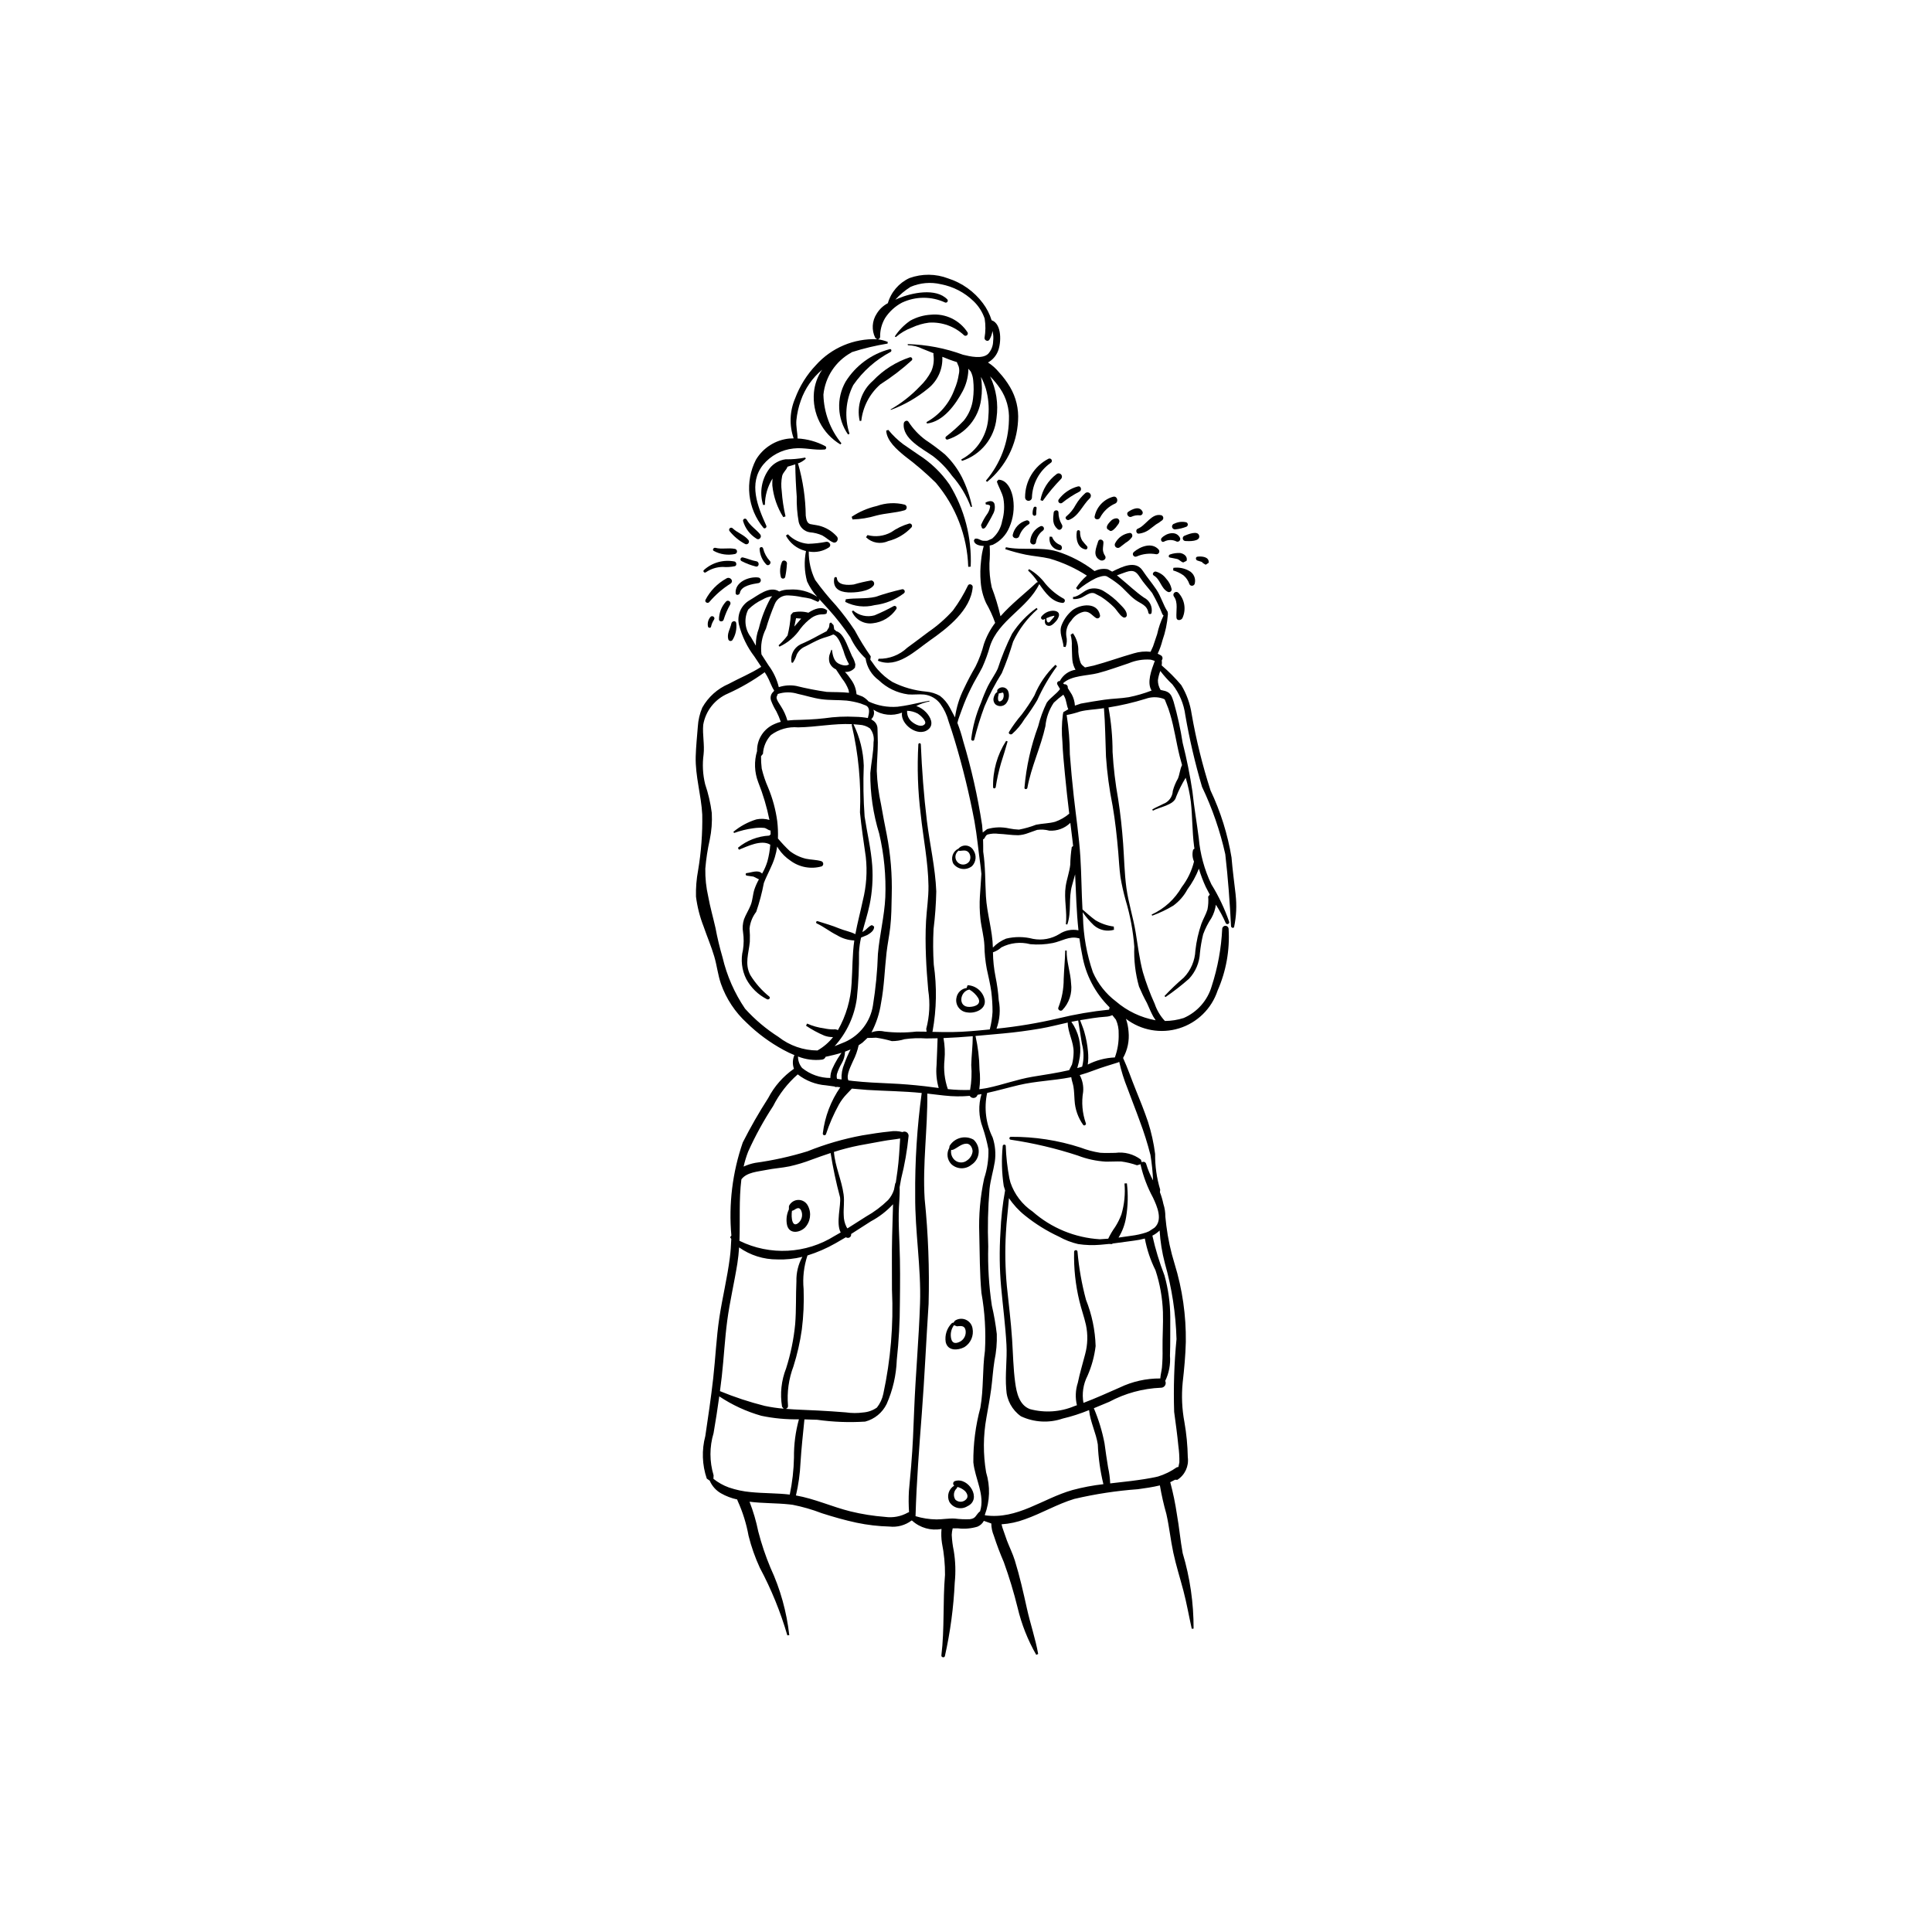 <?xml version="1.0" encoding="UTF-8"?>
<!-- Uploaded to: ICON Repo, www.iconrepo.com, Generator: ICON Repo Mixer Tools -->
<svg fill="#000000" width="800px" height="800px" version="1.1" viewBox="144 144 512 512" xmlns="http://www.w3.org/2000/svg">
 <g>
  <path d="m411.66 246.56c-0.832-1.406-1.809-2.719-2.922-3.914-0.828-1.012-1.809-1.883-2.914-2.582 1.176-0.652 2.098-1.684 2.613-2.922 0.922-2.164 1.145-7.328-1.648-8.27-0.504-1.629-1.289-3.16-2.316-4.523-2.305-3.09-5.519-5.383-9.191-6.562-3.297-1.266-6.938-1.301-10.262-0.098-2.789 1.285-4.883 3.715-5.734 6.664-1.203 0.633-2.215 1.578-2.922 2.734-1.285 1.926-1.438 4.394-0.398 6.465l0.477 0.344v-0.004c-6.16-0.234-12.102 2.281-16.215 6.871-2.418 2.543-4.297 5.547-5.519 8.836-1.441 3.352-1.574 7.121-0.383 10.57l-1.109 0.047 0.004-0.004c-3.691 0.355-6.988 2.445-8.891 5.625-1.465 2.863-2.062 6.094-1.719 9.293 0.348 3.199 1.625 6.231 3.672 8.711 0.316 0.465 1.012-0.043 0.797-0.523-2.309-5.102-4.801-11.215-0.836-16.164 2.008-2.422 4.883-3.969 8.016-4.297 2.797-0.332 5.555 0.523 8.316 0.266 0.188-0.039 0.332-0.184 0.371-0.375 0.039-0.188-0.039-0.379-0.195-0.488-2.281-1.223-4.805-1.926-7.391-2.062-0.016-1.613-0.445-3.16-0.312-4.805 0.176-1.797 0.574-3.566 1.184-5.266 1.109-3.176 3.059-5.988 5.641-8.145-1.23 1.793-1.977 3.875-2.172 6.043-0.242 2.719 0.289 5.453 1.531 7.883 1.238 2.434 3.141 4.469 5.484 5.871l0.273-0.301c-2.984-3.648-4.664-8.188-4.773-12.898 0.48-4.703 3.242-8.871 7.387-11.145l0.109-0.09 0.133-0.055c3.066-0.977 6.199-1.723 9.379-2.238l0.031-0.453c-0.867-0.34-1.773-0.574-2.695-0.691 0.172 0.012 0.34-0.047 0.469-0.16 0.129-0.113 0.203-0.273 0.211-0.445-0.035-1.785 0.434-3.543 1.355-5.07 1.117-1.691 2.641-3.078 4.43-4.027 3.625-1.715 7.828-1.727 11.465-0.027 0.219 0.066 0.457-0.016 0.59-0.207 0.129-0.191 0.121-0.441-0.023-0.621-3.023-3.156-9.516-1.742-12.988-0.27l-0.805 0.34c1.18-1.309 2.539-2.449 4.031-3.391 2.543-1.098 5.379-1.348 8.074-0.703 3.242 0.617 6.231 2.168 8.602 4.457 1.352 1.281 2.371 2.875 2.973 4.641 0.277 1.699 0.266 3.438-0.035 5.137-0.02 0.664 0.922 1.09 1.297 0.449h0.004c0.418-0.699 0.691-1.477 0.805-2.285l0.016 0.047v-0.004c0.223 0.863 0.277 1.758 0.164 2.641-0.016 1.23-0.477 2.414-1.297 3.332-1.527 1.504-4.883 0.707-6.676 0.273-4.703-1.734-9.664-2.688-14.68-2.82l0.059 0.297h0.004c1.344 0.023 2.664 0.348 3.867 0.949l2.922 1.164-0.027 0.379c0.234 1.488 0.039 3.016-0.566 4.394-0.777 1.504-1.801 2.867-3.031 4.031-2.273 2.394-4.887 4.445-7.75 6.09l0.066 0.137-0.004-0.004c3.602-1.328 6.953-3.258 9.91-5.703 2.516-2.027 3.906-5.144 3.734-8.371 1.27 0.52 2.559 1.016 3.871 1.41l0.008 0.074 0.465 1.109 0.004-0.004c0.184 0.688 0.188 1.41 0.008 2.098-0.203 1.355-0.582 2.676-1.129 3.93-1.336 3.703-3.973 6.793-7.422 8.695l0.125 0.375c4.379-0.531 7.574-5.039 9.496-8.625v-0.004c0.863-1.652 1.367-3.477 1.469-5.34l-0.004-0.555 0.629 0.715v0.004c0.379 0.738 0.605 1.547 0.668 2.375 0.176 1.625 0.156 3.262-0.059 4.883-0.254 2.121-1.102 4.125-2.449 5.785-1.457 1.52-3.027 2.926-4.695 4.211-0.152 0.141-0.195 0.363-0.105 0.547 0.09 0.188 0.293 0.289 0.496 0.254 4.785-1.52 8.258-5.676 8.906-10.656 0.293-1.973 0.281-3.981-0.035-5.945 0.535 0.996 0.969 2.043 1.297 3.129 0.66 2.348 0.887 4.797 0.668 7.227-0.148 4.852-2.898 9.25-7.191 11.516l0.184 0.383c5.039-1.629 8.637-6.09 9.16-11.363 0.523-3.769-0.066-7.609-1.703-11.043 0.969 0.98 1.852 2.047 2.633 3.184 1.688 2.469 2.516 5.426 2.359 8.414-0.125 5.898-2.285 11.574-6.117 16.059l0.332 0.301c4.902-4 7.879-9.883 8.203-16.199 0.207-3.125-0.535-6.242-2.133-8.938z"/>
  <path d="m400.43 232.11c-2.106-3.277-5.871-5.098-9.746-4.711-1.906 0.109-3.766 0.648-5.441 1.57-1.633 1.117-3.027 2.539-4.113 4.191l0.262 0.176c1.25-1.086 2.688-1.934 4.238-2.508 1.441-0.68 2.981-1.129 4.562-1.324 3.445-0.223 6.828 1.004 9.332 3.383 0.23 0.152 0.535 0.133 0.742-0.047 0.211-0.18 0.277-0.477 0.164-0.73z"/>
  <path d="m365.81 286.21c-1.27-1.445-2.949-2.461-4.816-2.914l-2.25-0.402c-0.961-0.246-1.082-1.398-1.211-2.223-0.059-4.629-0.73-9.227-2.004-13.676l-0.133-0.148h0.004c0.793-0.273 1.523-0.711 2.141-1.285l-0.145-0.301c-1.723 0.336-3.473 0.492-5.227 0.461-1.684 0.23-3.211 1.109-4.254 2.449-2.09 2.758-2.715 6.356-1.68 9.652l0.473-0.031c0.02-2.465 0.719-4.879 2.023-6.973-0.062 0.609-0.082 1.223-0.055 1.832 0.309 2.984 1.301 5.859 2.902 8.402l0.59-0.203h0.004c-0.512-2.211-0.852-4.457-1.008-6.723-0.184-1.312-0.148-2.648 0.102-3.949 0.242-1.031 1.109-1.559 1.43-2.496l2.078-0.625-0.016 0.082c0.035 2.793 0.172 5.625 0.379 8.41l0.004 0.004c-0.051 2.273 0.121 4.547 0.523 6.785 0.332 1.438 1.516 2.523 2.973 2.731 1.129 0.086 2.231 0.367 3.262 0.824 1.02 0.543 1.793 1.391 2.867 1.832 0.922 0.387 1.598-0.812 1.043-1.516z"/>
  <path d="m379.79 236.53c-4.859 1.277-9.043 4.367-11.703 8.629-2.488 4.398-2.234 9.836 0.648 13.984l0.395-0.191c-1.402-4.262-1.043-8.906 0.992-12.902 2.555-3.684 5.953-6.699 9.91-8.797 0.348-0.211 0.203-0.867-0.242-0.723z"/>
  <path d="m385.16 238.67c-3.731 1.234-7.102 3.371-9.805 6.223-3.051 2.633-4.406 6.734-3.527 10.664l0.422-0.027c0.418-3.742 2.223-7.195 5.059-9.676 2.969-1.891 5.766-4.031 8.363-6.398 0.113-0.172 0.113-0.391 0.004-0.562-0.113-0.172-0.316-0.258-0.516-0.223z"/>
  <path d="m395.61 272.38c-2.16-3.113-4.918-5.766-8.109-7.809l-4.144-2.848c-1.465-1.102-2.785-2.375-3.941-3.793l-0.566 0.188c0.168 2.773 2.906 5.078 4.883 6.711h-0.004c2.918 2.18 5.684 4.555 8.277 7.113 5.297 6.238 8.324 14.09 8.586 22.27l0.652-0.043c0.332-7.66-1.629-15.25-5.633-21.789z"/>
  <path d="m401.61 278.28c-0.559-2.703-1.461-5.324-2.688-7.801-1.152-2.242-2.66-4.277-4.473-6.031-1.676-1.395-3.422-2.699-5.238-3.906-1.758-1.316-3.269-2.934-4.457-4.777-0.371-0.559-1.176-0.133-1.242 0.414-0.477 4.07 4.938 6.707 7.703 8.68v-0.004c1.938 1.484 3.648 3.242 5.074 5.223 2.152 2.43 3.84 5.234 4.981 8.27z"/>
  <path d="m407.53 277.49c-0.402-1.047-1.664-0.688-2.371-0.281l0.102 0.48c0.332 0.031 1.141 0.051 1.137 0.516l-0.004 0.004c-0.086 0.656-0.316 1.289-0.672 1.852-0.699 0.961-1.285 2-1.746 3.094l0.258 0.789c0.449 0.379 0.895-0.059 1.227-0.641 0.566-0.992 1.164-1.965 1.656-3v0.004c0.508-0.848 0.656-1.859 0.414-2.816z"/>
  <path d="m374.88 297.82c-1.559 0.27-3.102 0.629-4.621 1.074-1.402 0.191-4.301 0.32-4.477-1.691-0.039-0.43-0.648-0.324-0.707 0.047-0.402 2.559 1.203 3.602 3.648 3.742 1.844 0.105 5.606-0.211 6.797-1.848v-0.004c0.168-0.25 0.191-0.57 0.059-0.844-0.133-0.27-0.398-0.453-0.699-0.477z"/>
  <path d="m383.78 277.74c-2.449-0.621-5.027-0.5-7.406 0.352-2.383 0.543-4.644 1.512-6.676 2.867l0.234 0.699h-0.004c2.144-0.066 4.273-0.414 6.328-1.035 2.43-0.637 5.031-0.688 7.418-1.379 0.34-0.074 0.586-0.363 0.613-0.711 0.023-0.348-0.184-0.668-0.508-0.793z"/>
  <path d="m384.96 282.74c-1.727 0.5-3.356 1.285-4.824 2.32-1.91 1.035-4.144 1.305-6.242 0.742l-0.391 0.57c1.543 1.52 3.867 1.93 5.836 1.031 2.402-0.594 4.578-1.879 6.258-3.695 0.137-0.211 0.137-0.48 0-0.691-0.137-0.211-0.387-0.32-0.637-0.277z"/>
  <path d="m383.06 300.16c-2.394 0.551-4.758 1.223-7.078 2.019-2.598 0.578-5.231 0.25-7.84 0.629l-0.145 0.695c2.406 1.23 5.184 1.539 7.801 0.859 2.828-0.332 5.512-1.422 7.769-3.152 0.203-0.18 0.266-0.477 0.145-0.719-0.117-0.246-0.387-0.383-0.652-0.332z"/>
  <path d="m380.86 304.61c-1.652 0.91-3.356 1.734-5.098 2.461-1.988 0.555-4.125 0.074-5.688-1.285l-0.312 0.27h0.004c0.934 2.156 3.188 3.43 5.519 3.117 2.535-0.273 4.824-1.656 6.246-3.773 0.125-0.199 0.105-0.461-0.047-0.641-0.152-0.184-0.406-0.242-0.625-0.148z"/>
  <path d="m400.53 299.14c-1.117 2.344-2.457 4.574-4.008 6.656-1.938 2.152-4.129 4.066-6.519 5.703-1.852 1.367-3.668 2.793-5.543 4.133v-0.004c-2.051 1.957-4.793 3.019-7.625 2.953l-0.18 0.52c5.148 2.152 9.93-2.688 13.805-5.394 4.613-3.223 10.812-8.016 11.32-14.129 0.051-0.641-0.914-1.043-1.25-0.438z"/>
  <path d="m338.69 292.81c-2.914-0.582-5.93 0.246-8.133 2.242-0.391 0.344 0.102 0.895 0.516 0.605l0.004-0.004c1.316-0.902 2.875-1.395 4.473-1.41 1.074 0.09 2.156 0.023 3.211-0.199 0.574-0.203 0.43-1.062-0.07-1.234z"/>
  <path d="m338.69 289.45c-1.691-0.324-3.426 0.168-5.109-0.27-0.48-0.121-0.906 0.551-0.418 0.824v-0.004c1.715 0.934 3.707 1.223 5.617 0.82 0.332-0.078 0.562-0.383 0.539-0.723-0.023-0.344-0.289-0.617-0.629-0.648z"/>
  <path d="m342.31 287.07c-1.125-1.332-2.856-1.855-4.117-3.031h0.004c-0.199-0.234-0.551-0.262-0.785-0.062-0.23 0.199-0.258 0.551-0.059 0.785 1.102 1.371 2.469 2.512 4.019 3.352 0.293 0.207 0.695 0.164 0.934-0.105 0.238-0.266 0.242-0.668 0.004-0.938z"/>
  <path d="m345.48 285.64c-1.121-1.395-2.711-2.305-3.582-3.91-0.121-0.227-0.387-0.336-0.629-0.254-0.246 0.082-0.395 0.328-0.352 0.582 0.559 1.957 1.828 3.629 3.562 4.695 0.695 0.539 1.52-0.469 1-1.113z"/>
  <path d="m336.5 297.3c-2.371 1.305-4.305 3.285-5.551 5.691-0.258 0.625 0.676 1.07 1.043 0.527 1.625-1.902 3.531-3.551 5.648-4.883 0.914-0.73-0.219-1.934-1.141-1.336z"/>
  <path d="m336.34 303.49c-1.156 1.289-1.797 2.957-1.797 4.688 0.051 0.652 1.023 0.637 1.215 0.086 0.426-1.391 1-2.731 1.715-3.992 0.215-0.316 0.133-0.742-0.18-0.957s-0.738-0.137-0.953 0.176z"/>
  <path d="m344.95 297.04c-2.484-0.309-6.211 1.203-6 4.16 0.051 0.695 1.023 0.504 1.125-0.074 0.348-1.93 3.414-2.356 4.969-2.609v0.004c0.359-0.082 0.605-0.414 0.582-0.781-0.023-0.367-0.309-0.664-0.676-0.699z"/>
  <path d="m344.43 292.74c-1.211-0.195-2.332-0.734-3.527-1.008h0.004c-0.27-0.078-0.555 0.066-0.645 0.328-0.094 0.266 0.039 0.555 0.301 0.656 1.199 0.621 2.469 1.098 3.777 1.426 0.898 0.121 0.973-1.258 0.09-1.402z"/>
  <path d="m348.02 292.66c-0.863-0.934-1.477-2.07-1.785-3.309-0.055-0.25-0.301-0.41-0.555-0.363-0.25 0.051-0.418 0.293-0.371 0.547 0.082 1.551 0.73 3.016 1.82 4.113 0.582 0.492 1.441-0.465 0.891-0.988z"/>
  <path d="m351.18 293.03c-0.512 1.266-0.586 2.664-0.211 3.977 0.109 0.215 0.332 0.348 0.574 0.332 0.242-0.012 0.449-0.168 0.535-0.395 0.238-1.133 0.395-2.285 0.457-3.441 0.203-0.883-1.074-1.379-1.355-0.473z"/>
  <path d="m421.86 265.57c-3.824 1.98-6.219 5.938-6.199 10.242 0 0.48 0.371 0.879 0.848 0.91 0.48 0.031 0.898-0.316 0.961-0.793 0.098-3.684 1.93-7.106 4.938-9.238 0.309-0.152 0.438-0.523 0.289-0.832-0.152-0.312-0.527-0.441-0.836-0.289z"/>
  <path d="m424.01 269.64c-2.25 1.676-3.781 4.141-4.285 6.902l0.598 0.207c1.457-2.051 3.07-3.984 4.82-5.785 0.348-0.32 0.379-0.855 0.074-1.211-0.305-0.359-0.84-0.406-1.207-0.113z"/>
  <path d="m429.65 272.91c-2.043 0.539-3.836 1.766-5.09 3.465-0.18 0.27-0.133 0.629 0.105 0.844 0.242 0.215 0.602 0.227 0.852 0.02 1.422-1.145 2.961-2.144 4.59-2.977 0.684-0.375 0.363-1.59-0.457-1.352z"/>
  <path d="m415.96 281.93c-1.793 0.52-3.164 1.973-3.574 3.797-0.164 1 1.41 1.273 1.719 0.348h0.004c0.445-1.309 1.336-2.418 2.519-3.133 0.613-0.406-0.066-1.242-0.668-1.012z"/>
  <path d="m419.76 283.44c-1.594 0.73-2.652 2.281-2.746 4.031-0.016 0.848 1.277 1.195 1.52 0.301v0.004c0.148-1.25 0.805-2.383 1.812-3.133 0.293-0.18 0.398-0.555 0.246-0.863-0.148-0.309-0.508-0.453-0.832-0.34z"/>
  <path d="m417.93 278.52c-0.219 0.527-0.312 1.098-0.277 1.664 0.027 0.605 0.926 0.695 0.961 0.062-0.008-0.523 0.023-1.047 0.094-1.57 0.09-0.465-0.609-0.539-0.777-0.156z"/>
  <path d="m425.38 282.98c-0.582-0.977-0.883-2.094-0.871-3.234-0.078-0.758-1.195-0.605-1.273 0.082-0.195 1.68-0.367 3.18 1.039 4.383 0.758 0.656 1.633-0.512 1.105-1.23z"/>
  <path d="m424.98 288.42c-1.012-0.367-1.809-1.16-2.184-2.168l-0.605-0.043v-0.004c-0.18 0.816-0.012 1.672 0.469 2.356 0.48 0.684 1.223 1.137 2.051 1.246 0.836 0.152 0.949-1.078 0.27-1.387z"/>
  <path d="m432.09 288.77c-0.465-0.484-0.902-0.996-1.309-1.531-0.391-0.695-0.582-1.488-0.551-2.289 0.012-0.234-0.168-0.434-0.402-0.449s-0.441 0.16-0.461 0.395c-0.301 1.812 0.156 4.348 2.316 4.703 0.453 0.07 0.648-0.516 0.406-0.828z"/>
  <path d="m431.64 274.66c-1.016 0.898-1.883 1.953-2.57 3.121-0.605 1.16-1.438 2.191-2.441 3.031-0.598 0.402 0.059 1.195 0.641 0.977 2.562-0.953 3.656-3.988 5.551-5.758v0.004c0.34-0.336 0.363-0.875 0.051-1.238-0.309-0.363-0.848-0.422-1.23-0.137z"/>
  <path d="m439 275.64c-2.492 0.672-4.394 2.695-4.91 5.227-0.16 0.879 1.137 1.016 1.449 0.293 0.883-1.672 2.316-2.996 4.055-3.742 0.922-0.484 0.48-2.055-0.594-1.777z"/>
  <path d="m446.77 279.57c-0.801-1.559-2.672-0.684-3.75 0.055-0.754 0.516 0.074 1.691 0.859 1.309h-0.004c0.691-0.324 1.461-0.449 2.219-0.359 0.246 0.016 0.484-0.102 0.621-0.309 0.141-0.207 0.16-0.469 0.055-0.695z"/>
  <path d="m436.86 291.31c-0.324-0.469-0.527-1.016-0.578-1.586-0.02-0.656 0.133-1.316 0.141-1.977 0.008-0.781-1.16-1.098-1.398-0.281-0.504 1.715-1.594 3.852 0.52 4.977 0.707 0.375 1.82-0.27 1.316-1.133z"/>
  <path d="m440.52 282.57c0.152-0.23 0.172-0.523 0.051-0.773-0.121-0.246-0.363-0.414-0.637-0.438-0.613 0.004-1.195 0.27-1.594 0.73-0.453 0.504-1.344 1.352-0.906 2.098l0.797 0.531h0.125c0.551-0.023 0.984-0.59 1.344-0.945l0.727-0.965 0.117-0.25z"/>
  <path d="m443.41 285.23c-1.648 0.211-3.094 1.215-3.863 2.688-0.223 0.344-0.16 0.801 0.145 1.074 0.305 0.273 0.766 0.289 1.086 0.035l1.559-1.203c0.641-0.367 1.195-0.863 1.629-1.457 0.273-0.422 0.035-1.16-0.555-1.137z"/>
  <path d="m451.06 289.65c-1.781-2.043-4.867-0.844-6.594 0.645v0.004c-0.27 0.227-0.328 0.625-0.133 0.922 0.191 0.297 0.578 0.402 0.898 0.25 1.641-0.711 3.453-0.914 5.211-0.586 0.297 0.012 0.574-0.148 0.707-0.414 0.137-0.27 0.098-0.59-0.09-0.82z"/>
  <path d="m451.79 280.55c-2.606-0.66-4.125 2.754-6.285 3.57-0.621 0.238-0.43 1.344 0.254 1.301v0.004c1.152-0.121 2.242-0.586 3.129-1.328l1.465-1.113c0.59-0.336 1.152-0.719 1.68-1.148 0.199-0.18 0.289-0.449 0.238-0.711-0.047-0.262-0.23-0.48-0.48-0.574z"/>
  <path d="m456.71 286.52c-1.008-1.969-3.606-1.27-4.856 0.043-0.422 0.445 0.016 1.316 0.633 0.969h0.004c1.039-0.551 2.285-0.559 3.332-0.016 0.273 0.09 0.578 0.012 0.77-0.207 0.195-0.215 0.242-0.523 0.117-0.789z"/>
  <path d="m456.8 290.56c-0.93-0.059-1.863 0.07-2.738 0.383-0.367 0.09-0.492 0.711-0.059 0.805l1.953 0.391c0.625 0.18 0.988 0.75 1.613 0.918l0.891-0.43c0.332-1.121-0.656-1.883-1.66-2.066z"/>
  <path d="m454.49 300.09c-0.227-1.031-0.73-1.984-1.457-2.75-0.664-0.902-1.613-1.559-2.691-1.859-0.605-0.129-1.184 0.699-0.539 1.066 1.672 0.957 1.895 3.352 3.594 4.258 0.238 0.156 0.543 0.156 0.781 0 0.238-0.156 0.359-0.438 0.312-0.715z"/>
  <path d="m459.05 295.24c-1.254-0.684-2.691-0.949-4.102-0.754l-0.047 0.688v-0.004c0.977 0.281 1.902 0.719 2.738 1.305 0.73 0.617 1.277 1.43 1.57 2.34 0.133 0.273 0.418 0.438 0.719 0.418 0.305-0.02 0.566-0.215 0.672-0.496 0.398-1.387-0.254-2.863-1.551-3.496z"/>
  <path d="m456.3 301.11c-0.285-0.305-0.754-0.328-1.07-0.059-0.316 0.27-0.363 0.738-0.109 1.066 1.137 1.543 0.523 3.793 0.652 5.57 0.066 0.914 1.277 0.75 1.582 0.109h0.004c1.027-2.238 0.613-4.875-1.059-6.688z"/>
  <path d="m461.35 291.52c-0.633 0.078-0.504 0.98 0.07 1.059l1.082 0.34 0.301 0.312 0.719 0.43 0.801-0.531c0.141-1.609-1.836-1.746-2.973-1.609z"/>
  <path d="m461.8 286c-0.309-1.562-3.117-0.344-3.965 0.012v-0.004c-0.285 0.148-0.441 0.469-0.379 0.785 0.062 0.316 0.324 0.555 0.648 0.582 0.891 0.059 4.008 0.191 3.695-1.375z"/>
  <path d="m458.36 282.41c-1.059-0.246-2.168-0.117-3.141 0.363-0.418 0.082-0.688 0.488-0.602 0.906 0.082 0.418 0.488 0.688 0.906 0.605 0.996-0.102 1.977-0.34 2.91-0.707 0.227-0.113 0.363-0.355 0.348-0.609s-0.184-0.477-0.422-0.559z"/>
  <path d="m339.11 309.14c-0.102-0.797-1.16-0.582-1.289 0.082-0.273 1.402-1.227 2.688-0.824 4.164 0.055 0.238 0.242 0.426 0.484 0.477 0.238 0.051 0.484-0.047 0.629-0.246 0.836-1.332 1.188-2.914 1-4.477z"/>
  <path d="m332.24 307.54c-0.578 0.695-0.805 1.617-0.617 2.504 0.086 0.379 0.695 0.48 0.805 0.055 0.148-0.672 0.418-1.309 0.793-1.883 0.453-0.629-0.527-1.301-0.98-0.676z"/>
  <path d="m363.22 305.8c-1.34-1.25-3.394-0.473-4.988 0.578-1.332-0.363-2.731-0.391-4.078-0.082l-0.586 0.668v-0.004c-0.125 1.836-0.41 3.656-0.855 5.441-0.711 0.945-1.508 1.824-2.383 2.621l0.23 0.352c2.262-1.047 4.191-2.699 5.57-4.777 0.867-1.133 1.898-2.133 3.066-2.957 0.559-0.352 1.176-0.605 1.82-0.742 0.719-0.164 1.355 0.043 2.027-0.293zm-8.715 4.246 0.461-2.215 1.355 0.109z"/>
  <path d="m440.77 304.09c-1.203-1.285-2.574-2.398-4.078-3.312-1.098-0.75-2.449-1.016-3.75-0.742-1.723 0.348-2.769 2.016-4.59 2.184l0.031 0.543c1.062 0.059 2.113-0.227 3.004-0.805 0.816-0.449 1.715-1.074 2.695-0.707l1.684 0.883c1.223 0.797 2.363 1.715 3.406 2.738 0.805 0.785 1.469 2.117 2.43 2.684 0.191 0.129 0.441 0.145 0.648 0.047 0.211-0.102 0.352-0.309 0.371-0.539 0.047-1.176-1.113-2.199-1.852-2.973z"/>
  <path d="m435.52 307.05c-0.699-3.555-5.148-2.961-7.301-1.348-1.254 1.035-2.227 2.363-2.84 3.867-0.855 2.039 0.324 3.84 0.48 5.844l0.543 0.039c0.348-0.914 0.41-1.91 0.18-2.863-0.203-1.512 0.285-3.039 1.332-4.152 0.727-1.133 1.855-1.949 3.164-2.281 1.566-0.324 2.223 0.871 3.359 1.605 0.234 0.156 0.539 0.156 0.773 0 0.238-0.152 0.359-0.434 0.309-0.711z"/>
  <path d="m411.1 326.99c-0.277-0.504-0.797-0.828-1.375-0.852-0.574-0.023-1.125 0.254-1.445 0.73l-0.016 0.598c-0.504 0.102-0.812 0.965-0.918 1.375-0.191 0.648-0.012 1.352 0.465 1.832 0.469 0.383 1.086 0.535 1.684 0.418 0.594-0.121 1.102-0.5 1.387-1.035 0.574-0.926 0.656-2.07 0.219-3.066zm-1.336 2.297c-0.188 0.367-1.004 0.988-1.227 0.27-0.09-0.441-0.066-0.898 0.066-1.328l0.074-0.473 0.176-0.008 0.855-0.215 0.129 0.055 0.074 0.164h0.004c0.148 0.512 0.094 1.062-0.152 1.535z"/>
  <path d="m422.81 305.86c-1.121 0.098-2.152 0.66-2.836 1.559-0.129 0.191-0.113 0.445 0.039 0.621 0.152 0.176 0.398 0.23 0.609 0.133l0.359-0.184c-0.176 0.828-0.148 1.73 0.895 1.875 0.68 0.094 1.352-0.566 1.766-1.008l-0.004-0.004c0.48-0.445 0.824-1.02 0.996-1.652 0.211-1.133-0.953-1.41-1.824-1.34zm-0.594 2.93c-0.668 0.527-0.883-0.277-0.914-0.957l1.133-0.441 0.895-0.211 0.117 0.016-0.164 0.352z"/>
  <path d="m418.7 305.11c-2.578 1.855-4.785 4.18-6.504 6.852-1.488 2.969-2.75 6.051-3.769 9.211-0.727 1.594-1.812 3.031-2.598 4.606l-0.004 0.004c-0.703 1.461-1.324 2.961-1.863 4.492-1.316 3.055-2.188 6.281-2.582 9.586-0.023 0.453 0.684 0.625 0.805 0.164v-0.004c0.734-2.988 1.645-5.934 2.723-8.816 1.277-3.062 2.812-6.016 4.582-8.82 1.156-2.727 2.156-5.516 3-8.355 1.551-3.281 3.758-6.207 6.488-8.598z"/>
  <path d="m423.69 320.18c-2.414 2.297-4.316 5.078-5.578 8.164-1.004 1.723-2.109 3.387-3.316 4.981-1.254 1.461-2.391 3.016-3.398 4.652-0.25 0.496 0.449 0.812 0.805 0.551 1.293-1.141 2.406-2.473 3.297-3.949 1.219-1.613 2.348-3.297 3.383-5.035 1.422-3.172 3.176-6.18 5.231-8.984z"/>
  <path d="m410.63 340.34c-2.359 3.668-3.562 7.957-3.449 12.316 0.074 0.426 0.621 0.316 0.691-0.047 0.332-2.141 0.801-4.262 1.402-6.348 0.645-1.922 1.184-3.848 1.754-5.785z"/>
  <path d="m404.98 409.15c-0.363-2.266-2.269-3.961-4.562-4.059l-0.238 0.688 0.062 0.039c-1.414 0.152-2.551 1.23-2.777 2.633-0.184 0.895 0.023 1.828 0.57 2.562s1.379 1.203 2.289 1.285c1.98 0.352 4.914-0.754 4.656-3.148zm-4.051 1.691c-3.184 0.082-2.582-4.152-0.039-4.598 0.957 0.543 1.766 1.316 2.348 2.254 0.902 1.695-0.891 2.305-2.309 2.344z"/>
  <path d="m401.99 369.37c-0.379-0.707-1.078-1.184-1.875-1.277-0.797-0.098-1.59 0.203-2.121 0.805-0.723 0.336-1.273 0.953-1.527 1.707-0.254 0.754-0.188 1.582 0.184 2.285 0.559 0.754 1.398 1.25 2.328 1.375 0.934 0.121 1.875-0.141 2.609-0.727 1.102-1.117 1.27-2.859 0.402-4.168zm-1.145 2.961c-0.367 0.469-0.918 0.758-1.508 0.785-0.594 0.031-1.172-0.199-1.582-0.629s-0.613-1.016-0.555-1.609c0.059-0.59 0.371-1.125 0.855-1.469l0.227 0.09c0.965-0.051 1.82-0.371 2.492 0.504 0.488 0.691 0.516 1.609 0.07 2.328z"/>
  <path d="m427.85 404.63c-0.133-2.906-1.246-5.836-1.168-8.723l-0.383-0.023c-0.066 2.531-0.316 5.074-0.41 7.613 0.008 2.562-0.469 5.106-1.406 7.492-0.266 0.598 0.578 1.129 1.039 0.707 1.812-1.879 2.672-4.481 2.328-7.066z"/>
  <path d="m402 446.02c-2.223-1.258-5.039-0.52-6.356 1.664l-0.09 0.551c-0.77 1.379-0.559 3.094 0.52 4.242 1.48 1.426 3.793 1.508 5.371 0.195 1.102-0.707 1.809-1.887 1.914-3.191 0.109-1.301-0.395-2.582-1.359-3.461zm-1.613 5.422c-0.984 0.848-2.445 0.832-3.41-0.039-0.73-0.676-1.07-1.672-0.906-2.648l0.457-0.043c1.227-0.504 2.223-1.633 3.629-1.629 1.016 0 1.586 1.195 1.59 2.062h-0.004c-0.109 0.922-0.598 1.754-1.352 2.297z"/>
  <path d="m401.73 496.02c-0.168-1.012-0.836-1.867-1.773-2.277-0.938-0.41-2.016-0.32-2.875 0.238l-0.402 0.535-0.367 0.07c-1.363 1.32-1.992 3.223-1.688 5.094 0.566 2.394 3.203 2.227 4.945 1.324 1.688-1.047 2.547-3.035 2.16-4.984zm-3.129 3.426c-1.086 0.621-2.144 0.77-2.508-0.594-0.316-1.27-0.055-2.613 0.723-3.668l0.773 0.301c1.113-0.121 2.059-0.23 2.301 1.07v0.004c0.188 1.137-0.32 2.273-1.293 2.891z"/>
  <path d="m397.13 536.48c-0.262 0.062-0.465 0.27-0.516 0.535-0.055 0.266 0.051 0.535 0.27 0.695-1.473 0.879-2.039 2.731-1.301 4.281 0.465 0.801 1.238 1.383 2.137 1.605 0.902 0.223 1.855 0.07 2.641-0.422 3.996-1.848 0.309-7.789-3.231-6.695zm2.891 4.871h0.004c-0.367 0.387-0.871 0.613-1.402 0.629-0.535 0.016-1.051-0.184-1.438-0.551-0.641-0.973-0.473-2.266 0.395-3.043l0.145-0.34c0.73 0.195 1.406 0.559 1.973 1.062 0.605 0.602 1.039 1.559 0.328 2.242z"/>
  <path d="m358.12 463.57c-0.469-0.973-1.453-1.586-2.531-1.578-1.078 0.008-2.055 0.637-2.508 1.617l-0.02 0.898c-0.609 1.293-0.781 2.754-0.484 4.156 0.578 2.387 3.168 2.098 4.668 0.742h0.004c1.523-1.551 1.875-3.906 0.871-5.836zm-2.387 4.391c-1.789 1.664-2.117-1.211-1.859-3.07l0.453-0.164c0.848-0.559 1.512-0.953 2.004 0.102 0.461 1.07 0.223 2.309-0.598 3.133z"/>
  <path d="m471.46 381.1c-0.375-3.285-0.82-6.516-1.09-9.816h0.004c-1.02-6.164-2.894-12.156-5.57-17.805-2.137-6.637-3.809-13.41-5.008-20.277-0.402-2.707-1.34-5.305-2.754-7.644-1.586-1.875-3.32-3.617-5.184-5.211 0.074-0.449 0.082-0.91 0.02-1.363 0.168-0.207 0.238-0.477 0.184-0.734-0.055-0.262-0.223-0.484-0.461-0.602l-0.805-0.41c0.531-1.121 0.949-2.293 1.254-3.5 0.793-2.242 1.281-4.578 1.453-6.953l-0.047-0.633c-1.227-1.879-1.742-4.031-3.012-5.922-1.152-1.715-2.484-3.285-3.629-5.012-1.895-2.871-5.531-0.984-8.078 0.266l-1.172-0.625v0.004c-1.078-0.215-2.195-0.09-3.199 0.352l-0.301 0.125c-2.984-2.305-6.356-4.07-9.949-5.211-4.465-1.316-9.074-0.18-13.539-1.109l-0.176 0.504c1.781 0.598 3.598 1.086 5.441 1.469 2.102 0.426 4.25 0.547 6.34 1.039h-0.004c3.484 1.023 6.809 2.543 9.859 4.512-1.117 0.957-2.09 2.074-2.883 3.312l0.527 0.473c1.43-1.195 2.988-2.223 4.648-3.062 0.66-0.309 2.297-0.895 3.004-0.52 1.004 0.578 1.961 1.223 2.871 1.941 1.699 1.262 2.953 3.039 4.664 4.269 1.527 1.102 3.113 1.367 3.469 3.445 0.039 0.188 0.199 0.324 0.391 0.34 0.191 0.012 0.371-0.102 0.438-0.281 0.332-1.66-0.492-3.336-2.004-4.09-2.168-1.488-4.023-3.305-6.07-4.977l-1.098-0.93 2.484-0.891c1.945-0.645 2.644-0.086 3.648 1.469 0.945 1.465 2.156 2.742 3.219 4.125h-0.004c1.039 1.824 1.949 3.715 2.723 5.66l0.285 0.289v0.004c-0.754 1.574-1.324 3.231-1.691 4.938l-1.094 3.25-0.652 1.422c-1.5-0.168-3.012-0.027-4.453 0.414-3.551 1.008-7.016 2.273-10.578 3.234l-2.352 0.504c-0.43-0.387-0.887-0.605-1.168-1.266l-0.004-0.004c-0.328-0.938-0.527-1.91-0.598-2.902 0.086-1.746-0.414-3.469-1.422-4.894l-0.613 0.402c0.27 1.004 0.375 2.047 0.316 3.086 0.059 1.211 0.039 2.418 0.148 3.621 0.09 0.902 0.375 1.777 0.836 2.562-1.789 0.281-3.336 1.398-4.172 3.008-0.223-0.035-0.453 0.059-0.59 0.242-0.137 0.18-0.164 0.426-0.066 0.633l0.719 1.238c-0.945 1.324-2.562 2.254-3.512 3.606v-0.004c-0.977 2-1.742 4.098-2.281 6.258-1.93 5.238-3.152 10.707-3.629 16.266-0.062 0.504 0.68 0.523 0.77 0.051 1.023-5.586 3.559-10.797 4.781-16.336 0.203-2.231 0.969-4.375 2.223-6.234 0.797-0.758 1.641-1.465 2.531-2.113l0.27 0.477c0.578 1.082 0.543 2.305 1.039 3.379l-1.316 0.77-0.125 0.645-0.004 0.004c-0.305 2.406-0.344 4.84-0.113 7.258 0.102 2.828 0.398 5.66 0.66 8.477 0.328 3.512 0.727 7.016 1.148 10.52-1.098 0.941-2.363 1.668-3.727 2.144-1.602 0.457-3.414 0.441-5.055 0.785-1.469 0.57-2.988 1.004-4.535 1.297-0.855-0.031-1.711-0.133-2.551-0.301-1.949-0.445-3.981-0.387-5.898 0.172l-1.156 0.891-0.184-2.082h-0.004c-1.152-7.508-2.828-14.926-5.012-22.199-0.41-1.617-0.918-3.207-1.52-4.766 0.289-1.23 0.797-2.371 1.223-3.629v0.004c0.676-1.879 1.465-3.719 2.356-5.508 0.91-1.914 2.07-3.695 3.023-5.586 0.816-1.809 1.496-3.68 2.031-5.598 2.262-6.934 9.934-10.027 13.062-16.457v-0.016c1.645 2.356 3.344 4.742 6.172 4.996v0.004c0.262 0.008 0.496-0.156 0.582-0.406 0.086-0.246 0.004-0.523-0.207-0.68-1.867-1.008-3.527-2.356-4.894-3.977-1.172-1.586-2.656-2.91-4.359-3.894l-0.258 0.371c0.992 0.906 1.863 1.934 2.594 3.062l-0.301 0.09c-3.16 2.973-6.738 5.707-9.598 8.969l-0.004-0.004c-0.594-2.606-1.371-5.164-2.324-7.664-0.457-2.094-0.66-4.238-0.605-6.383 0.137-1.559 0.156-3.125 0.059-4.684l0.828-0.203h-0.004c1.988-0.945 3.555-2.598 4.391-4.633 1.035-2.363 1.387-4.969 1.008-7.519-0.293-2.047-1.434-5.047-3.887-5.106l-0.43 0.488c0.48 1.535 1.379 2.875 1.723 4.469 0.352 1.984 0.246 4.023-0.309 5.961-0.312 1.824-1.25 3.484-2.652 4.688l-1.23 0.551-0.332 0.047-0.852-0.02c-0.816-0.102-1.395-0.816-2.207-0.488l-0.223 0.441c0.117 1.023 1.355 1.387 2.609 1.422v0.008c-0.352 1.258-0.586 2.543-0.703 3.844-0.23 1.898-0.262 3.816-0.102 5.719 0.141 1.922 0.621 3.801 1.422 5.551 0.961 1.68 1.766 3.441 2.41 5.262-1.297 1.703-2.305 3.609-2.992 5.637-0.527 2.059-1.27 4.059-2.219 5.965-1.102 1.891-2.121 3.824-3.055 5.805h0.004c-1.207 2.398-2.012 4.984-2.375 7.648l-1.418-2.656c-0.633-1.188-1.516-2.227-2.582-3.051-1.121-0.633-2.367-1.016-3.648-1.129-3.113-0.277-6.144-1.141-8.934-2.547-1.477-0.906-2.805-2.035-3.941-3.344-0.723-0.793-1.262-1.742-1.926-2.574l0.117-0.883h-0.004c-1.555-2.199-2.965-4.5-4.231-6.879-1.527-2.297-3.188-4.5-4.973-6.602-1.98-2.144-3.828-4.406-5.535-6.777-1.133-2.34-1.711-4.91-1.688-7.512 1.871 0.34 3.805-0.062 5.391-1.121 0.723-0.566 0.062-1.547-0.711-1.469h-0.004c-1.594 0.32-3.215 0.5-4.844 0.539-2.035-0.16-3.941-1.059-5.363-2.523l-0.523 0.344c1.043 1.984 2.871 3.445 5.039 4.027l0.285 0.066v0.004c-0.527 2.66-0.434 5.41 0.277 8.031 0.676 1.492 1.582 2.871 2.688 4.086-2.188-1.43-4.781-2.098-7.387-1.902-0.918-0.02-1.832 0.152-2.68 0.504-2.523-1.656-5.707 1.109-7.828 2.316-2.258 1.285-3.41 3.894-2.844 6.43 0.781 3.086 2.18 5.981 4.113 8.508l1.801 2.707c-2.715 1.758-5.801 2.996-8.637 4.535-2.961 1.266-5.418 3.473-6.992 6.281-0.68 1.605-1.078 3.316-1.18 5.062-0.207 2.637-0.484 5.25-0.559 7.898-0.141 5.211 1.473 10.223 1.734 15.391 0.09 4.957-0.281 9.91-1.105 14.801-0.43 2.285-0.613 4.609-0.555 6.934 0.344 2.719 1.027 5.391 2.027 7.941 0.906 2.648 2.016 5.215 2.809 7.898 0.707 2.383 0.961 4.879 1.773 7.238v0.004c1.398 3.984 3.762 7.559 6.879 10.41 2.887 2.809 6.152 5.211 9.695 7.129 0.941 0.516 1.91 0.977 2.898 1.383-0.5 1.148-0.543 2.441-0.121 3.621-2.871 2-5.211 4.664-6.824 7.769-2.445 3.801-4.695 7.727-6.738 11.762-2.738 7.918-3.769 16.328-3.019 24.676l-0.328 0.438 0.301 0.453c-0.059 1.672-0.172 3.34-0.383 4.992-0.676 5.316-1.969 10.535-2.773 15.832-0.805 5.336-1.031 10.77-1.637 16.133-0.578 5.109-1.328 10.195-2.086 15.281v-0.004c-0.988 3.715-0.852 7.641 0.387 11.277l0.781 0.547v0.004c0.602 1.406 1.645 2.582 2.977 3.344 1.34 0.762 2.789 1.312 4.297 1.633l0.133 0.379c1.344 2.949 2.312 6.059 2.887 9.25 0.73 2.91 1.727 5.746 2.984 8.473 3.043 5.699 5.488 11.703 7.289 17.906l0.516-0.035v0.004c-0.688-6.191-2.371-12.227-4.984-17.875-1.309-3.125-2.387-6.336-3.234-9.613-0.547-2.691-1.32-5.328-2.316-7.887 3.488 0.441 7.055 0.332 10.547 0.707l0.746 0.09 0.141 0.016c2.633 0.52 5.215 1.266 7.719 2.231 3.039 0.969 6.106 1.855 9.23 2.519 2.867 0.602 5.785 0.941 8.715 1.016 2.082 0.234 4.172-0.336 5.844-1.602l0.145 0.031v0.004c2.106 1.918 4.996 2.734 7.793 2.199-0.113 1.242-0.074 2.492 0.113 3.727 0.559 2.777 0.832 5.606 0.812 8.438-0.609 7.094-0.102 14.281-0.961 21.348-0.066 0.531 0.797 0.715 0.93 0.188 1.434-6.394 2.305-12.902 2.606-19.445 0.289-2.816 0.207-5.66-0.254-8.453-0.293-1.398-0.473-2.82-0.539-4.246 0.023-0.578 0.109-1.152 0.254-1.715 0.48-0.012 0.949-0.016 1.41 0 1.727 0.207 3.481 0.055 5.144-0.441 0.73-0.301 1.336-0.848 1.703-1.543l1.973 0.691v-0.004c0.012 1.117 0.242 2.219 0.676 3.246 0.766 2.383 1.664 4.731 2.652 7.027v0.004c1.43 3.957 2.648 7.988 3.652 12.074 1.035 4.371 2.699 8.574 4.938 12.473l0.504-0.242c-0.715-4.047-2.094-8.027-2.984-12.051-0.945-4.266-1.902-8.523-3.191-12.699-0.559-1.812-1.441-3.562-2.117-5.34l-1.184-3.394-0.23-0.875h-0.004c2.113-0.137 4.195-0.586 6.18-1.328 4.465-1.566 8.59-4.039 13.117-5.402 5.543-1.297 11.18-2.16 16.859-2.57 1.922-0.262 3.902-0.547 5.812-1.008 0.438 2.559 1.012 5.094 1.723 7.594 0.762 3.371 1.102 6.809 1.824 10.188 0.727 3.41 1.797 6.75 2.684 10.121 0.875 3.336 1.461 6.723 2.211 10.086l0.488-0.031v-0.004c0.023-6.773-0.949-13.512-2.891-20.004-0.629-3.406-0.91-6.852-1.527-10.262-0.422-2.875-1.012-5.727-1.766-8.535l1.277-0.656 0.605 0.031h-0.004c2.012-1.285 3.094-3.621 2.773-5.988-0.055-3.121-0.355-6.234-0.895-9.312-0.652-3.461-0.805-6.996-0.461-10.504 0.41-3.566 0.738-7.137 0.832-10.727v0.004c0.094-7.027-0.914-14.027-2.984-20.742-1.023-3.301-1.754-6.684-2.184-10.113l-0.258-2.359c0.012-1.148-0.164-2.293-0.523-3.383-0.219-1.055-0.523-2.09-0.91-3.094l0.062-0.695h0.004c-0.926-3.062-1.379-6.25-1.34-9.449-0.371-2.891-1.004-5.742-1.891-8.52-0.98-2.875-2.109-5.719-3.262-8.539-1.133-2.773-2.086-5.656-3.34-8.379 1.191-2.129 1.695-4.574 1.449-7.004-0.082-1.148-0.312-2.281-0.684-3.371 4.004 3.07 9.246 4.012 14.07 2.527 4.824-1.488 8.629-5.215 10.211-10.004 2.258-5.125 3.258-10.715 2.922-16.305 0.012-0.457-0.34-0.84-0.793-0.871-0.457-0.031-0.855 0.305-0.902 0.762-0.246 5.176-1.184 10.301-2.785 15.23-1.094 3.777-3.816 6.875-7.422 8.445-1.609 0.512-3.289 0.777-4.977 0.789-1.219-1.301-2.141-2.848-2.707-4.539-1.238-2.723-2.285-5.527-3.133-8.395-0.922-3.477-1.332-7.008-1.914-10.547-0.652-3.961-1.906-7.793-2.453-11.773-0.531-3.879-0.582-7.836-0.867-11.738-0.289-3.957-0.707-7.898-1.32-11.816-0.742-4.125-1.238-8.293-1.48-12.477 0-3.961-0.363-7.91-1.086-11.801 3.332-0.531 6.621-1.297 9.844-2.293 1.457-0.527 3.047-0.559 4.523-0.086 0.754 0.234 0.535 0.375 0.926 1.219 0.418 0.957 0.77 1.941 1.051 2.949 1.094 3.641 1.605 7.441 2.519 11.129l0.637 2.359-0.043 0.062c-0.52 1.098-0.586 2.356-1.051 3.5-0.594 1.023-1.047 2.125-1.352 3.266-0.078 1.57-1.094 2.941-2.574 3.473-0.945 0.512-1.957 0.879-2.871 1.453l0.16 0.332c1.602-0.957 5.684-1.461 6.156-3.672 0.699-1.758 1.551-3.453 2.539-5.062 0.633 2.082 1.09 4.211 1.367 6.371 0.426 3.894 0.344 7.812 0.848 11.703l0.102 0.715-0.34 0.262-0.004-0.004c-0.289 1.047-0.207 2.164 0.23 3.16-0.602 2.453-1.707 4.754-3.246 6.758-1.836 3.203-4.625 5.75-7.981 7.289l0.145 0.297c1.949-0.707 3.828-1.598 5.602-2.668 1.551-1.129 2.828-2.594 3.731-4.289 1.254-1.688 2.277-3.539 3.043-5.5 0.492 1.66 1.105 3.285 1.832 4.856l1.051 2.016-0.422 0.523c0.102 1.148 0.039 2.305-0.191 3.434-0.402 1.309-1.129 2.484-1.602 3.769-0.793 2.289-1.328 4.656-1.594 7.066-0.113 2.699-1.207 5.262-3.078 7.207-1.801 1.535-3.508 3.168-5.121 4.891l0.281 0.254v0.004c2.172-1.484 4.246-3.098 6.219-4.836 1.75-1.867 2.777-4.293 2.902-6.848 0.168-1.668 0.453-3.32 0.852-4.949 0.562-1.523 1.301-2.977 2.203-4.324 0.605-1.086 1-2.277 1.168-3.508 1.008 1.551 1.883 3.18 2.621 4.875 0.109 0.211 0.359 0.312 0.586 0.238 0.227-0.078 0.367-0.305 0.332-0.543-1.203-3.492-2.785-6.84-4.727-9.98-1.844-3.856-2.981-8.016-3.348-12.273-0.523-4.098-1.242-8.199-1.672-12.305-0.648-4.34-1.512-8.645-2.59-12.898-0.57-3.68-1.371-7.32-2.394-10.902-0.492-1.441-0.734-2.375-2.215-2.848l-1.262-0.297-0.02-0.059h0.004c-0.449-0.758-0.68-1.621-0.676-2.5 0.117-0.844 0.328-1.672 0.637-2.465 0.969 1.273 2.039 2.465 3.203 3.562 1.855 2.363 3.039 5.184 3.426 8.164 1.109 6.406 2.586 12.742 4.426 18.98 2.719 5.699 4.789 11.688 6.164 17.852 0.723 6.297 1.203 12.75 1.527 19.074 0.023 0.434 0.719 0.676 0.824 0.168 0.582-2.797 0.715-5.664 0.387-8.504zm-66.723-14.754c0.402-0.438 0.379-0.934 1-1.195 0.945-0.254 1.93-0.316 2.894-0.18 1.715 0.062 3.426 0.375 5.148 0.371v0.004c0.945-0.047 1.879-0.25 2.762-0.598l2.309-0.82c1.078-0.152 2.18-0.082 3.234 0.203 2.062 0.133 4.09-0.617 5.566-2.066l0.527 4.266 0.211 1.883-0.355 0.25c-0.238 1.551-0.375 3.113-0.402 4.684-0.211 1.949-0.922 3.789-1.211 5.719-0.504 3.356 0.43 6.711 0.051 10.066l0.371 0.074c1.176-3.379 0.27-6.988 1.273-10.41l0.805-2.879c0.238 4.949 0.355 9.906 0.883 14.824-1.754-0.355-3.582 0-5.074 0.996-2.082 1.277-4.566 1.73-6.965 1.273-2.34-0.609-4.789-0.633-7.137-0.066-1.324 0.535-2.519 1.344-3.504 2.375-0.102-4.598-1.578-9.008-1.844-13.602-0.227-3.981-0.117-7.898-0.719-11.816 0-1.102 0-2.199-0.039-3.297zm27.59 56.309c-0.156-1.758-0.484-3.5-0.973-5.195-0.293-1.066-0.758-2.07-1.125-3.102 2.285-0.371 4.434-0.762 6.742-0.914 0.625-0.02 1.234-0.164 1.805-0.418l0.957 1.203c0.523 1.172 0.77 2.445 0.723 3.727 0.07 2.141-0.273 4.269-1.008 6.277-2.5 0.102-4.949 0.746-7.18 1.887 0.16-1.148 0.176-2.312 0.055-3.469zm-4.406-7.867 1.812-0.344 0.988 6.211h0.004c0.535 1.965 0.555 4.035 0.059 6.012l-0.301 0.102-0.992 0.285h-0.004c0.297-0.969 0.523-1.961 0.676-2.965 0.473-3.273-0.328-6.606-2.246-9.305zm-24.348 12.562h0.004c-0.051-2.965-0.402-5.918-1.059-8.809l7.301-0.66c3.297-0.301 6.582-0.742 9.848-1.297 2.457-0.422 4.863-1.055 7.293-1.594 0.027 2.703 1.625 5.144 1.559 7.922v-0.004c-0.02 1.078-0.16 2.148-0.426 3.191l-0.754 1.504c-3.223 0.75-6.504 1.211-9.773 1.758-4.035 0.68-7.867 2.125-11.871 2.953l-0.031 0.008-0.609 0.109-1.531 0.227-0.004-0.004c0.246-1.758 0.262-3.543 0.051-5.309zm34.344-15.781c-4.512 0.453-8.984 1.219-13.391 2.293-5.418 1.27-10.91 2.188-16.445 2.754 0.883-2.414 1.09-5.023 0.594-7.547-0.141-2.102-0.43-4.191-0.855-6.254-0.422-2.121-0.648-4.277-0.676-6.441 0.824-0.281 1.582-0.727 2.231-1.309 2.363-1.223 5.098-1.52 7.672-0.844 1.992 0.18 4 0.078 5.961-0.309 2.316-0.457 4.383-1.941 6.816-1.27l0.234 0.035c0.195 1.457 0.43 2.91 0.727 4.359l0.004-0.004c0.895 5.289 3.434 10.16 7.262 13.922zm-93.609-96.465-1.297-2.234v0.004c-1.637-2.102-1.918-4.953-0.727-7.332 1.113-1.117 2.418-2.023 3.848-2.684 0.766-0.465 1.621-0.754 2.508-0.855l-0.43 0.512c-1.387 2.523-2.434 5.219-3.109 8.02-0.559 1.457-0.828 3.008-0.793 4.566zm2.664-4.449c0.652-2.246 1.441-4.453 2.356-6.606 0.609-1.504 2.141-2.422 3.754-2.25 1.152 0.047 2.301 0.195 3.426 0.445 0.797 0.102 1.59 0.246 2.371 0.434l1.914 0.836 0.422-0.473-0.277-0.461 2.582 2.836v-0.004c2.121 2.352 4.062 4.852 5.82 7.484 0.977 2.106 2.348 4.004 4.047 5.586 0.34 2.32 1.602 4.406 3.496 5.785 2.129 2.051 4.852 3.367 7.781 3.758 1.426 0.121 2.844-0.109 4.277 0.035v0.004c1.703 0.203 3.246 1.098 4.266 2.477 1.008 1.398 1.746 2.969 2.18 4.637 0.566 1.672 1.133 3.344 1.625 5.039v-0.004c2.117 7.035 3.859 14.172 5.223 21.387 0.699 3.887 1.043 7.828 1.594 11.734l0.254 2.238-0.391 5.84h-0.004c-0.129 2.051-0.082 4.106 0.141 6.148 0.273 2.383 0.941 4.617 1.051 7.039v-0.004c0.031 2.062 0.242 4.117 0.621 6.141 0.438 2.027 0.926 4.051 1.211 6.109h-0.004c0.219 1.762 0.328 3.535 0.324 5.312-0.09 1.57-0.336 3.129-0.73 4.652l-0.082 0.008c-3.293 0.32-6.617 0.656-9.93 0.691-1.742 0.02-3.481-0.02-5.215-0.059l0.078-0.203v0.004c1.051-5.82 1.152-11.773 0.305-17.625-0.199-3.141-0.219-6.285-0.055-9.426 0.41-3.309 0.652-6.637 0.719-9.969-0.246-6.269-1.73-12.512-2.492-18.734-0.82-6.707-1.309-13.441-1.602-20.191v0.004c0.016-0.184-0.121-0.34-0.301-0.355-0.184-0.016-0.34 0.121-0.355 0.301-0.348 6.164-0.141 12.348 0.617 18.477 0.668 6.336 1.988 12.68 2.066 19.059 0.039 3.098-0.465 6.16-0.641 9.246-0.176 3.133-0.148 6.289-0.027 9.426 0.109 3.004 0.352 6.004 0.609 8.996 0.527 3.398 0.344 6.871-0.535 10.195l0.102 0.754c-0.906-0.016-1.805-0.031-2.711-0.031-2.812 0.332-5.656 0.328-8.469-0.008-1.141-0.266-2.332-0.188-3.43 0.219 1.277-2.426 2.133-5.051 2.531-7.762 0.844-4.406 0.953-8.93 1.461-13.379 0.258-2.258 0.727-4.484 0.984-6.742 0.32-2.801 0.332-5.644 0.387-8.457 0.148-5.371-0.289-10.746-1.309-16.023-0.535-2.664-1.051-5.332-1.512-8.012v0.004c-0.645-2.926-1.023-5.902-1.141-8.895 0.016-2.519 0.285-5.027 0.281-7.547l-0.086-3.613h-0.004c0.016-0.789-0.332-1.543-0.941-2.043l-0.719-0.504c0.695-0.652 0.926-1.656 0.586-2.547 2.242 1.484 5.07 1.777 7.566 0.781-0.492 3.098 4.231 6.629 6.938 4.481 1.66-1.316 0.594-3.367-0.59-4.598-0.711-0.742-1.59-1.301-2.559-1.637 1.105-0.57 2.285-0.977 3.508-1.211l-0.035-0.176c-1.812 0.312-3.578 0.742-5.367 1.094l-1.41 0.254-1.664 0.238h-0.004c-2.629 0.207-5.269-0.27-7.656-1.387-0.461-0.527-1.004-0.969-1.613-1.309l-1.602-0.621c-0.105-1.344-0.57-2.637-1.344-3.738-0.508-0.773-1.082-1.504-1.715-2.18 1.02 0.098 2.019-0.336 2.648-1.141l0.113-0.805 0.004-0.004c-0.168-0.789-0.469-1.543-0.895-2.231l-1.496-3.477c-0.496-1.074-1.375-2.836-2.68-3.125l-0.496-0.477h-0.094l0.031-0.141-0.164-1-0.684-0.707-0.375 0.246-0.062 0.566-0.09 0.504-0.598 0.965-0.016 0.035-2.195 1.156h-0.004c-1.547 0.871-3.141 1.66-4.773 2.359-1.75 0.91-2.699 2.856-2.336 4.793l0.348 0.07c0.445-0.66 0.793-1.387 1.02-2.148 0.477-1.008 1.316-1.797 2.348-2.211 1.281-0.652 2.531-1.352 3.863-1.91 1.129-0.473 2.402-0.699 3.496-1.242 1.449 0.48 2.188 3.106 2.691 4.34v0.004c0.344 1.242 0.844 2.438 1.477 3.559-0.695 0.621-2.062 0.191-2.766-0.172-1.316-0.68-1.559-2.293-1.77-3.656l-0.156-0.012-0.512 1.445c-0.148 0.625-0.145 1.273 0.016 1.891 0.293 0.832 0.918 1.504 1.727 1.855l1.613 2.441c0.734 0.91 1.316 1.93 1.73 3.023l0.121 0.746c-1.988-0.234-4.098-0.145-5.906-0.242h-0.004c-2.727-0.391-5.43-0.918-8.102-1.582-1.535-0.27-3.117-0.16-4.602 0.324-0.508-2.082-1.43-4.039-2.711-5.754l-1.883-2.922c-0.297-2.324 0.109-4.684 1.168-6.777zm54.113 122.19h0.004c-1.973 0.062-3.945-0.008-5.902-0.219-0.859-2.492-1.16-5.141-0.887-7.758 0.176-1.926 0.086-3.867-0.266-5.766 2.586-0.102 5.172-0.281 7.758-0.496 0 2.531-0.34 5.109-0.402 7.633 0.18 2.203 0.078 4.422-0.305 6.602zm-34.066-2.766-0.469-0.074-0.734-0.109c-0.105-0.422-0.109-0.863-0.012-1.289 0.305-0.977 0.723-1.918 1.246-2.801 0.555-0.945 0.863-2.016 0.895-3.113l1.461-0.57v0.004c-0.641 1.242-1.199 2.523-1.672 3.84-0.547 1.297-0.793 2.703-0.715 4.109zm8.633-40.531-0.574-0.383c-0.812 0.219-1.355 1.094-2.074 1.543l-0.465 0.301c0.609-2.379 1.391-4.723 1.891-7.144l0.008-0.004c0.715-3.449 0.953-6.981 0.711-10.492-0.309-4.363-1.363-8.648-2.016-12.969-0.328-4.492-0.402-9-0.227-13.5-0.125-3.801-1.051-7.531-2.723-10.945l-0.008-0.027 1.582 0.145h0.004c1 0.043 1.965 0.375 2.781 0.957 0.832 1.027 1.18 2.367 0.957 3.668-0.016 2.731-0.617 5.426-0.855 8.137l-0.004 0.004c-0.039 5.453 0.758 10.883 2.363 16.094 1.289 5.519 1.832 11.188 1.613 16.852-0.238 5.055-1.527 9.996-1.961 15.031-0.145 4.574-0.59 9.137-1.32 13.656-0.672 4.277-3.469 7.922-7.426 9.672l-2.731 1.109c3.223-3.551 5.281-8 5.902-12.75 0.422-4.027 0.609-8.074 0.562-12.121 0.074-1.32 0.254-2.629 0.547-3.914l1.625-0.668c0.828-0.484 1.91-1.195 1.836-2.254zm-13.133-55.203c-2.734 0.32-5.41 0.402-8.16 0.469l-1.695 0.133v-0.004c-0.371-1.312-0.934-2.562-1.672-3.707-0.301-0.535-1.344-1.871-1.184-2.543l0.316-0.781c1.727-0.559 3.582-0.566 5.312-0.027 2.078 0.441 4.109 1.121 6.215 1.41 2.207 0.309 4.477 0.172 6.695 0.367 1.262 0.145 2.504 0.398 3.715 0.77l1.422 0.543c1.191 0.617 0.816 2.109 0.535 3.184l-0.016 0.129c-1.074-0.195-2.16-0.305-3.254-0.32-2.75-0.148-5.508-0.023-8.23 0.379zm4.484 88.66-1.031 1.559c-0.543 0.891-1.027 1.812-1.449 2.766-0.312 0.742-0.473 1.539-0.469 2.344-2.715 0-5.348-0.93-7.465-2.633l-0.176-0.211c-0.613-0.82-0.941-1.824-0.934-2.848 2.023 0.805 4.215 1.09 6.375 0.828 0.43-0.047 0.797-0.34 0.938-0.75 1.41-0.305 2.832-0.629 4.207-1.055zm3.098 2.098c0.656-1.297 1.141-2.676 1.449-4.098l0.992-0.676 1.348-1.27c0.766 0.02 1.539-0.027 2.297-0.062v0.004c1.41 0.207 2.801 0.512 4.168 0.906 1.137 0.004 2.266-0.168 3.352-0.504 1.898-0.27 3.82-0.34 5.734-0.203 1.008 0 2.016-0.016 3.031-0.043-0.117 2.418-0.141 4.852-0.281 7.273h-0.004c-0.172 1.984 0.023 3.984 0.578 5.902l-3.375-0.434-0.473-0.055c-2.922-0.332-5.844-0.578-8.805-0.707-3.367-0.148-6.731-0.297-10.078-0.664l-1.023-0.129-0.016 0.008-0.152-0.023c-0.711-1.422 0.742-3.969 1.254-5.227zm14.293-92.734c1.004 0.023 1.984 0.285 2.863 0.766 0.504 0.309 2.519 2 1.801 2.785-0.895 0.969-2.523 0.059-3.301-0.562-0.934-0.699-1.445-1.824-1.367-2.988zm-34.059 86.445c-3.285-2.09-6.273-4.609-8.883-7.496-2.805-4.133-4.832-8.75-5.973-13.613-0.754-2.566-1.379-5.172-1.867-7.801-0.625-2.773-1.422-5.523-1.926-8.32-0.555-2.418-0.812-4.898-0.77-7.379 0.211-2.578 0.602-5.137 1.172-7.656 0.488-2.34 0.672-4.731 0.543-7.113-0.332-2.59-0.922-5.141-1.762-7.613-0.625-2.574-0.766-5.242-0.414-7.867 0.301-2.656-0.328-5.25-0.094-7.875 0.637-3.699 3.109-6.82 6.562-8.289 3.426-1.547 6.688-3.441 9.734-5.648l0.586 0.953c0.711 1.211 1.145 2.719 1.922 3.91l-0.168 0.266c-0.699 0.582-0.961 1.539-0.652 2.394 0.371 0.996 0.844 1.953 1.402 2.856 0.457 0.891 0.848 1.816 1.172 2.766-0.809 0.215-1.59 0.52-2.328 0.906-2.496 1.363-4.019 4-3.957 6.844-0.816 2.707-0.711 5.609 0.301 8.246 1.293 3.238 2.289 6.59 2.977 10.004-1.117-0.328-2.297-0.379-3.441-0.145-2.238 0.68-4.32 1.805-6.121 3.305l0.203 0.301h-0.004c1.664-0.605 3.387-1.027 5.141-1.258 0.918-0.137 1.852-0.172 2.777-0.098 0.664 0.066 1.074 0.641 1.734 0.695l0.027 1.023-0.363 0.336v-0.004c-3.043 0.156-5.953 1.285-8.301 3.223l0.25 0.52c2.234-0.883 5.973-2.777 8.316-1.336h0.004c-0.113 1.5-0.371 2.984-0.762 4.434-0.344 1.125-0.816 2.207-1.41 3.227-0.996-1.129-2.836-0.25-4.078-0.137-0.395 0.035-0.332 0.652 0.043 0.68l1.758 0.258 1.438 0.719h0.004c-0.484 0.855-0.891 1.75-1.207 2.684-0.438 1.363-0.441 2.777-0.969 4.125-0.512 1.309-1.297 2.488-1.793 3.809h0.004c-0.355 1.109-0.438 2.285-0.242 3.434 0.223 1.547 0.211 3.121-0.031 4.668-0.629 2.586-0.316 5.312 0.875 7.691 1.238 2.309 3.152 4.18 5.488 5.363 0.434 0.227 1.051-0.293 0.625-0.699-1.996-1.605-3.703-3.543-5.051-5.727-1.535-2.988-0.41-5.691-0.117-8.777 0.051-1.188 0.027-2.375-0.074-3.559 0.172-1.602 0.785-3.121 1.766-4.394 0.859-2.5 1.539-5.059 2.031-7.656 0.906-2.34 2.172-4.41 2.91-6.828v-0.004c0.281-0.922 0.488-1.863 0.621-2.82l0.355 0.59c0.832 1.25 1.906 2.32 3.156 3.152 2.375 1.762 5.438 2.32 8.285 1.512 0.266-0.133 0.426-0.414 0.406-0.711-0.016-0.293-0.207-0.551-0.488-0.656-1.336-0.41-2.731-0.359-4.09-0.652v0.004c-1.562-0.375-3.027-1.074-4.305-2.055-1.102-1.043-2.144-2.152-3.121-3.316 0.055-1.535-0.008-3.07-0.188-4.594-0.414-3.062-1.227-6.059-2.418-8.91-0.715-1.621-1.281-3.301-1.691-5.023-0.137-1.086-0.199-2.184-0.184-3.281l0.512-0.633c0.098-1.852 0.844-3.613 2.109-4.973 2.07-1.539 4.637-2.262 7.207-2.039 4.762-0.062 9.508-1.082 14.262-0.852l-0.047 0.273h-0.004c1.777 7.574 2.512 15.355 2.18 23.125 0.383 3.953 0.988 7.871 1.543 11.801 0.426 3.856 0.16 7.758-0.785 11.52-0.629 2.988-1.434 5.938-1.98 8.941-1.301-0.676-2.91-0.949-4.266-1.512-1.898-0.785-3.793-1.324-5.742-1.934h-0.004c-0.16-0.035-0.32 0.055-0.371 0.211-0.055 0.152 0.016 0.32 0.16 0.395 1.852 0.852 3.492 2.199 5.336 3.102 1.387 0.859 2.973 1.344 4.606 1.406-0.543 3.754-0.461 7.57-0.719 11.348v-0.004c-0.223 4.363-1.461 8.617-3.621 12.414-0.371-0.195-0.797-0.258-1.211-0.188-0.816 0-1.629-0.094-2.426-0.273-1.566-0.203-3.094-0.629-4.535-1.273l-0.285 0.566c1.535 1.035 3.168 1.918 4.871 2.637 0.734 0.266 1.512 0.395 2.293 0.379-1.133 1.441-2.535 2.644-4.133 3.547-3.731-0.016-7.356-1.27-10.301-3.566zm-9.855 37.727c1.402-1.902 4.418-2.043 6.578-2.492 2.043-0.426 4.137-0.531 6.184-0.957 1.988-0.445 3.941-1.035 5.844-1.766 1.688-0.621 3.356-1.215 5.039-1.762v-0.004c0.625 3.953 1.457 7.871 2.496 11.734 0.301 2.16-1.152 6.859 0.172 9.324l-1.566 0.891h-0.004c-7.617 4.797-17.184 5.297-25.258 1.32 0.199-5.438-0.164-10.945 0.512-16.289zm39.906 29.371c0.422 9.215-0.352 18.441-2.297 27.461-0.273 1.328-0.852 2.574-1.691 3.641-1.059 0.75-2.301 1.199-3.59 1.301-1.551 0.215-3.121 0.207-4.672-0.02-2.473-0.211-4.953-0.355-7.434-0.492-2.762-0.148-5.621-0.207-8.445-0.438h0.004c0.395-0.105 0.641-0.496 0.566-0.898-0.301-3.516 0.195-7.055 1.445-10.359 1.012-3.191 1.758-6.465 2.223-9.785 0.445-3.543 0.602-7.121 0.473-10.691-0.285-3.012 0.062-6.047 1.02-8.918 2.594-0.812 5.094-1.898 7.457-3.246l2.699-1.57 0.316 0.117c0.289 0.09 0.602 0.02 0.828-0.184 0.223-0.199 0.32-0.508 0.262-0.801l5.25-3.367c2.188-1.164 4.16-2.684 5.844-4.5l0.023-0.031-0.027 0.906-0.215 7.644c-0.121 4.742-0.023 9.488-0.043 14.23zm-1.012-23.902c-1.758 1.719-3.738 3.199-5.883 4.406l-4.914 3.125-0.262-0.402v-0.004c-0.469-0.957-0.715-2.012-0.719-3.078-0.102-1.852 0.227-3.629-0.027-5.492-0.523-3.867-2.254-7.402-2.566-11.285l-0.004-0.004c2.207-0.707 4.453-1.285 6.727-1.734l6.348-1.16c1.453-0.277 3.008-0.402 4.481-0.668-0.184 2.875-0.324 5.731-0.715 8.594l-0.445 3.086-0.152 0.242-0.328 1.664v0.004c-0.32 1-0.844 1.922-1.543 2.707zm-44.09 46.754c0.551-4.922 0.793-9.891 1.445-14.797 0.676-5.09 1.883-10.098 2.688-15.172 0.219-1.395 0.359-2.801 0.453-4.215v-0.004c2.957 2.09 6.492 3.207 10.113 3.188 2.238 0.086 4.481-0.145 6.652-0.684-1.094 1.984-1.637 4.227-1.574 6.492-0.18 3.781-0.023 7.551-0.328 11.336-0.383 3.984-1.191 7.918-2.406 11.734-1.27 3.223-1.641 6.727-1.074 10.141l0.426 0.535c-1.684-0.145-3.356-0.391-5.008-0.738-4.047-1.016-8.016-2.324-11.871-3.914zm18.02 31.316c-3.418-0.402-6.891-0.312-10.312-0.652h-0.004c-1.984-0.172-3.938-0.586-5.824-1.23-1.48-0.535-2.863-1.312-4.094-2.293l0.043-0.93v0.004c-1.105-3.644-1.109-7.535-0.008-11.18 0.559-3.246 1.062-6.496 1.512-9.746h-0.004c3.43 2.285 7.191 4.023 11.156 5.148 3.273 0.684 6.613 0.996 9.957 0.93-0.91 3.293-1.352 6.695-1.312 10.109-0.062 3.309-0.438 6.598-1.117 9.836zm32.188-7.832-0.617 6.879c-0.105 1.867-0.094 3.738 0.035 5.606l-0.301 0.113c-1.836 1.039-3.961 1.441-6.047 1.148-3.098-0.238-6.168-0.723-9.184-1.461-4.852-1.199-9.523-3.367-14.445-4.219 0.664-2.836 1.07-5.731 1.207-8.645 0.234-3.867 0.664-7.672 1.043-11.516l3.363 0.102c4.215 0.594 8.484 0.758 12.734 0.484 2.488-0.652 4.57-2.356 5.695-4.672 1.629-3.68 2.539-7.637 2.68-11.656 0.543-5.012 0.816-10.047 0.824-15.086 0.066-5.133 0.102-10.301-0.102-15.426-0.109-2.785-0.25-5.574-0.207-8.363 0.035-2.289 0.328-4.625 0.238-6.918l0.402-2.238v-0.004c0.941-3.727 1.602-7.523 1.977-11.352 0.012-0.395-0.191-0.766-0.527-0.977-0.34-0.207-0.762-0.219-1.109-0.031-1.086-0.293-2.219-0.344-3.324-0.156-2.453 0.234-4.875 0.625-7.309 1.027-4.969 0.918-9.832 2.332-14.516 4.219-4.531 1.398-9.172 2.422-13.867 3.066-1.059 0.203-2.09 0.535-3.07 0.988 0.301-1.348 0.703-2.668 1.199-3.953 1.887-4.191 4.102-8.227 6.617-12.074 1.617-3.191 3.832-6.047 6.527-8.41 2.156 1.691 4.769 2.703 7.5 2.906l2.215 0.301 0.301 0.148 0.461-0.039 0.797 0.102c-2.504 3.617-4.09 7.785-4.621 12.152-0.066 0.227 0.055 0.465 0.277 0.543 0.223 0.078 0.465-0.035 0.551-0.254 0.898-2.727 2.051-5.367 3.438-7.879 0.562-0.992 1.246-1.914 2.035-2.738l1.391-1.469 4.106 0.348c4.777 0.293 9.562 0.324 14.328 0.805l0.074 0.004c-1.23 9.023-1.809 18.121-1.727 27.223-0.07 9.523 1.598 19.012 1.285 28.535-0.309 9.43-1.184 18.844-1.555 28.273-0.191 4.859-0.363 9.715-0.781 14.559zm18.324-15.191-0.004-0.004c-1.277 4.719-1.902 9.594-1.863 14.48 0.426 4.324 3.168 8.695 1.773 13.008l-0.219 0.145c-0.984 0.969-0.914 1.727-2.488 1.922-1.34 0.055-2.68-0.004-4.008-0.172-1.617-0.082-3.242 0.227-4.859 0.23v-0.004c-1.871-0.023-3.731-0.312-5.519-0.859 0.262-9.098 0.973-18.215 1.668-27.293 0.734-9.641 1.16-19.309 1.793-28.953 0.25-9.285-0.098-18.582-1.043-27.824-0.582-9.324 0.812-18.609 0.699-27.922l4.219 0.492 0.398 0.039h-0.004c2.203 0.246 4.426 0.27 6.633 0.074 0.195 0.336 0.555 0.547 0.945 0.559 0.391 0.012 0.758-0.176 0.977-0.504l0.16-0.34 1.035-0.188h0.004c-0.871 2.894-0.766 5.996 0.301 8.82 0.648 1.91 1.16 3.863 1.531 5.844 0.074 2.606-0.309 5.203-1.125 7.676-1.043 4.82-1.48 9.75-1.301 14.68 0.137 5.207 0.094 10.496 0.574 15.684v-0.004c0.902 5.059 1.211 10.203 0.926 15.332-0.703 5.035-0.324 10.055-1.211 15.074zm47.5-46.953-0.004-0.004c0.18 2.926 0.645 5.828 1.387 8.664 1.859 6.551 2.898 13.305 3.09 20.109-0.621 6.41-0.828 12.852-0.625 19.285 0.406 3.051 0.836 6.059 1.125 9.125h0.004c0.191 1.406 0.277 2.824 0.254 4.246l-0.246 1.219-0.453 0.113h-0.004c-1.523 1.074-3.207 1.898-4.992 2.445-2.316 0.531-4.703 0.863-7.055 1.168l-5.582 0.645c-0.062-1.426-0.25-2.844-0.559-4.238-0.348-2.137-0.668-4.266-0.949-6.414-0.613-3.18-1.562-6.289-2.828-9.27l4.078-1.695c4.223-2.262 8.898-3.539 13.688-3.734 0.438 0.016 0.852-0.207 1.09-0.578 0.234-0.371 0.258-0.84 0.059-1.23 1.008-2.074 1.441-4.379 1.262-6.676 0.117-3.406 0.055-6.852 0.078-10.262v-0.004c-0.02-3.727-0.535-7.434-1.539-11.023-1.332-3.426-2.402-6.945-3.199-10.531 0.641-0.316 1.23-0.723 1.75-1.211zm-19.516 18.34-0.004-0.008c-1.125-4.18-1.875-8.453-2.25-12.77-0.051-0.516-0.879-0.449-0.895 0.059-0.105 4.394 0.367 8.785 1.398 13.059 0.504 2.129 1.258 4.188 1.738 6.32 0.543 2.555 0.473 5.203-0.199 7.727-0.652 2.559-1.434 5.047-1.957 7.644h-0.004c-0.621 1.918-0.699 3.969-0.23 5.93l-0.66 0.227c-3.731 1.57-7.883 1.852-11.789 0.797-2.844-1.062-3.551-4.367-3.91-7.023-0.516-3.789-0.566-7.656-0.82-11.473-0.309-4.719-0.906-9.398-1.387-14.105-0.441-4.699-0.523-9.422-0.25-14.129 0.152-3.043 0.566-6.117 0.805-9.184v-0.004c1.164 1.746 2.594 3.301 4.234 4.606 2.762 2.227 5.789 4.109 9.012 5.606 1.59 0.891 3.297 1.551 5.074 1.965 1.941 0.297 3.91 0.359 5.867 0.191l2.328-0.219 0.77 0.031 0.211-0.145 5.574-0.754h0.004c0.988-0.121 1.973-0.312 2.938-0.57 0.543 2.918 1.492 5.75 2.82 8.406 1.18 3.582 1.844 7.312 1.973 11.082 0.102 3.246-0.148 6.519-0.102 9.773 0.039 1.648-0.016 3.297-0.16 4.938-0.09 0.883-0.379 1.922-0.434 2.883h-0.004c-3.731-0.027-7.418 0.801-10.781 2.418-3.172 1.387-6.336 2.836-9.582 4.055-0.441-2.441-0.066-4.961 1.07-7.168 1.102-2.508 1.828-5.164 2.156-7.883-0.125-4.219-0.996-8.379-2.562-12.297zm11.012-55.973c1.047 2.867 2.191 5.695 3.219 8.566l-0.004-0.008c1.121 2.957 2.074 5.977 2.856 9.039 0.363 2.238 0.598 4.496 0.695 6.758-0.75-1.387-1.363-2.848-1.824-4.359-0.055-0.242-0.23-0.441-0.461-0.531-0.234-0.09-0.496-0.059-0.703 0.086l-0.25-0.715h0.004c-1.934-1.469-4.367-2.109-6.773-1.785-1.352 0.016-2.688 0.074-4.035-0.023v-0.004c-1.77-0.27-3.5-0.73-5.168-1.375-5.961-1.934-12.195-2.894-18.461-2.848-0.211-0.012-0.395 0.148-0.406 0.359-0.012 0.211 0.148 0.395 0.359 0.406 6.031 0.895 11.977 2.297 17.773 4.199 2.398 0.926 4.93 1.473 7.496 1.613 1.332 0.008 2.66-0.086 3.992-0.047h0.004c1.43 0.191 2.836 0.531 4.195 1.008l0.961-0.27 0.008 0.223c0.695 3.004 1.793 5.898 3.262 8.609 1.094 2.336 2.688 5.93 0.398 7.988l-1.434 0.938-0.777 0.324c-1.273 0.414-2.586 0.707-3.918 0.871l-3.398 0.484c1.016-1.648 1.695-3.477 2-5.387 0.5-2.973 0.574-6 0.219-8.988l-0.641 0.031c0.246 2.766-0.031 5.551-0.816 8.211-0.434 1.156-0.988 2.266-1.652 3.309-0.703 0.98-1.32 2.023-1.84 3.113l-2.215 0.152h-0.004c-6.594-0.395-12.863-2.977-17.824-7.344-2.742-1.852-4.805-4.551-5.871-7.688l-0.227-0.895v-0.047l-0.043-0.109c-0.551-2.863-0.875-5.766-0.973-8.676-0.031-0.457-0.801-0.402-0.805 0.051-0.348 3.523-0.258 7.078 0.27 10.582l0.363 1.18c-0.676 3.676-1.086 7.394-1.234 11.129-0.312 4.836-0.25 9.691 0.184 14.52 0.461 5.094 1.137 10.148 1.41 15.258 0.211 3.93-0.395 7.848-0.059 11.762 0.109 2.871 1.547 5.527 3.891 7.191 3.473 1.629 7.445 1.848 11.074 0.605 2.387-0.562 4.723-1.316 6.988-2.25 0.301 3.125 1.84 6 2.316 9.117 0.141 3.547 0.637 7.074 1.48 10.52-2.758 0.312-5.488 0.828-8.172 1.547-7.918 2.227-14.621 7.922-23.219 6.699l-0.023-0.141c1.348-3.609 1.461-7.562 0.332-11.246-0.816-4.805-0.785-9.715 0.086-14.512 0.438-2.5 0.906-4.996 1.25-7.512 0.34-2.516 0.473-5.039 0.875-7.539h-0.004c0.492-2.324 0.699-4.699 0.625-7.074-0.293-2.539-0.73-5.059-1.312-7.551-0.777-5.188-1.098-10.434-0.957-15.676-0.195-5.082-0.082-10.164 0.348-15.23 0.25-2.453 1.008-4.797 1.395-7.227 0.305-2.152 0.109-4.344-0.57-6.406-1.809-3.66-2.324-7.824-1.461-11.816 2.812-0.613 5.598-1.418 8.383-2.078 4.496-1.066 9.137-1.172 13.668-2.051l0.238-0.051c0.086 0.84 0.441 1.652 0.578 2.492 0.203 1.223 0.215 2.465 0.301 3.699h0.004c0.133 2.32 0.918 4.551 2.266 6.445 0.273 0.402 0.934-0.043 0.707-0.461h-0.004c-0.93-2.656-1.172-5.5-0.703-8.273 0.141-1.539-0.172-3.086-0.902-4.445 1.273-0.355 2.523-0.781 3.758-1.254 2.133-0.816 4.285-1.426 6.449-2.117l0.254-0.156c0.539 2.41 1.273 4.773 2.203 7.062zm-3.973-75.031c0.707 4.109 1.156 8.262 1.512 12.414 0.184 2.191 0.285 4.398 0.582 6.574l-0.004-0.004c0.352 2.078 0.816 4.141 1.387 6.172 1.203 4.008 1.969 8.133 2.285 12.305-0.141 3.555 0.281 7.113 1.246 10.543 0.625 1.484 1.324 2.938 2.098 4.352 0.555 1.195 1.039 2.418 1.668 3.578l0.641 1.008v0.004c-3.891-0.703-7.527-2.434-10.527-5.012-2.656-2.008-4.754-4.664-6.094-7.715-1.633-4.723-2.519-9.672-2.629-14.668l-0.086-1.246c0.871 1.262 1.867 2.43 2.977 3.484 1.457 1.277 3.465 1.719 5.324 1.176l-0.051-0.859c-1.711-0.215-3.363-0.781-4.848-1.668-1.188-0.848-2.324-1.891-3.449-2.856-0.262-4.644-0.27-9.297-0.562-13.938-0.34-5.394-1.164-10.75-1.754-16.121-0.402-3.66-0.754-7.324-1.027-10.996l-0.004-0.004c-0.016-3.508-0.301-7.012-0.848-10.477 1.223-0.227 2.43-0.543 3.609-0.945 1.781-0.445 3.738-0.504 5.555-0.766l0.719-0.109c0.352 4.273 0.363 8.555 0.539 12.836v-0.004c0.297 4.344 0.875 8.66 1.734 12.926zm10.352-30.426-0.047 0.016-0.004-0.008c-1.953 0.75-3.961 1.332-6.012 1.742-2.133 0.352-4.305 0.359-6.441 0.668-2.094 0.301-4.172 0.648-6.246 1.027l-1.574 0.535-0.004-0.004c-0.059-1.023-0.332-2.019-0.809-2.922l-1.094-1.754 0.004-0.004c0.059-0.262-0.016-0.535-0.203-0.73-0.184-0.195-0.457-0.285-0.723-0.238l-0.312-0.273c2.281-2.117 6.41-1.953 9.223-2.68 2.781-0.715 5.484-1.742 8.215-2.633v-0.004c1.781-0.746 3.711-1.07 5.641-0.949l0.426 0.082 0.805 0.266c-0.887 2.398-2.172 5.734-0.852 7.852z"/>
 </g>
</svg>
